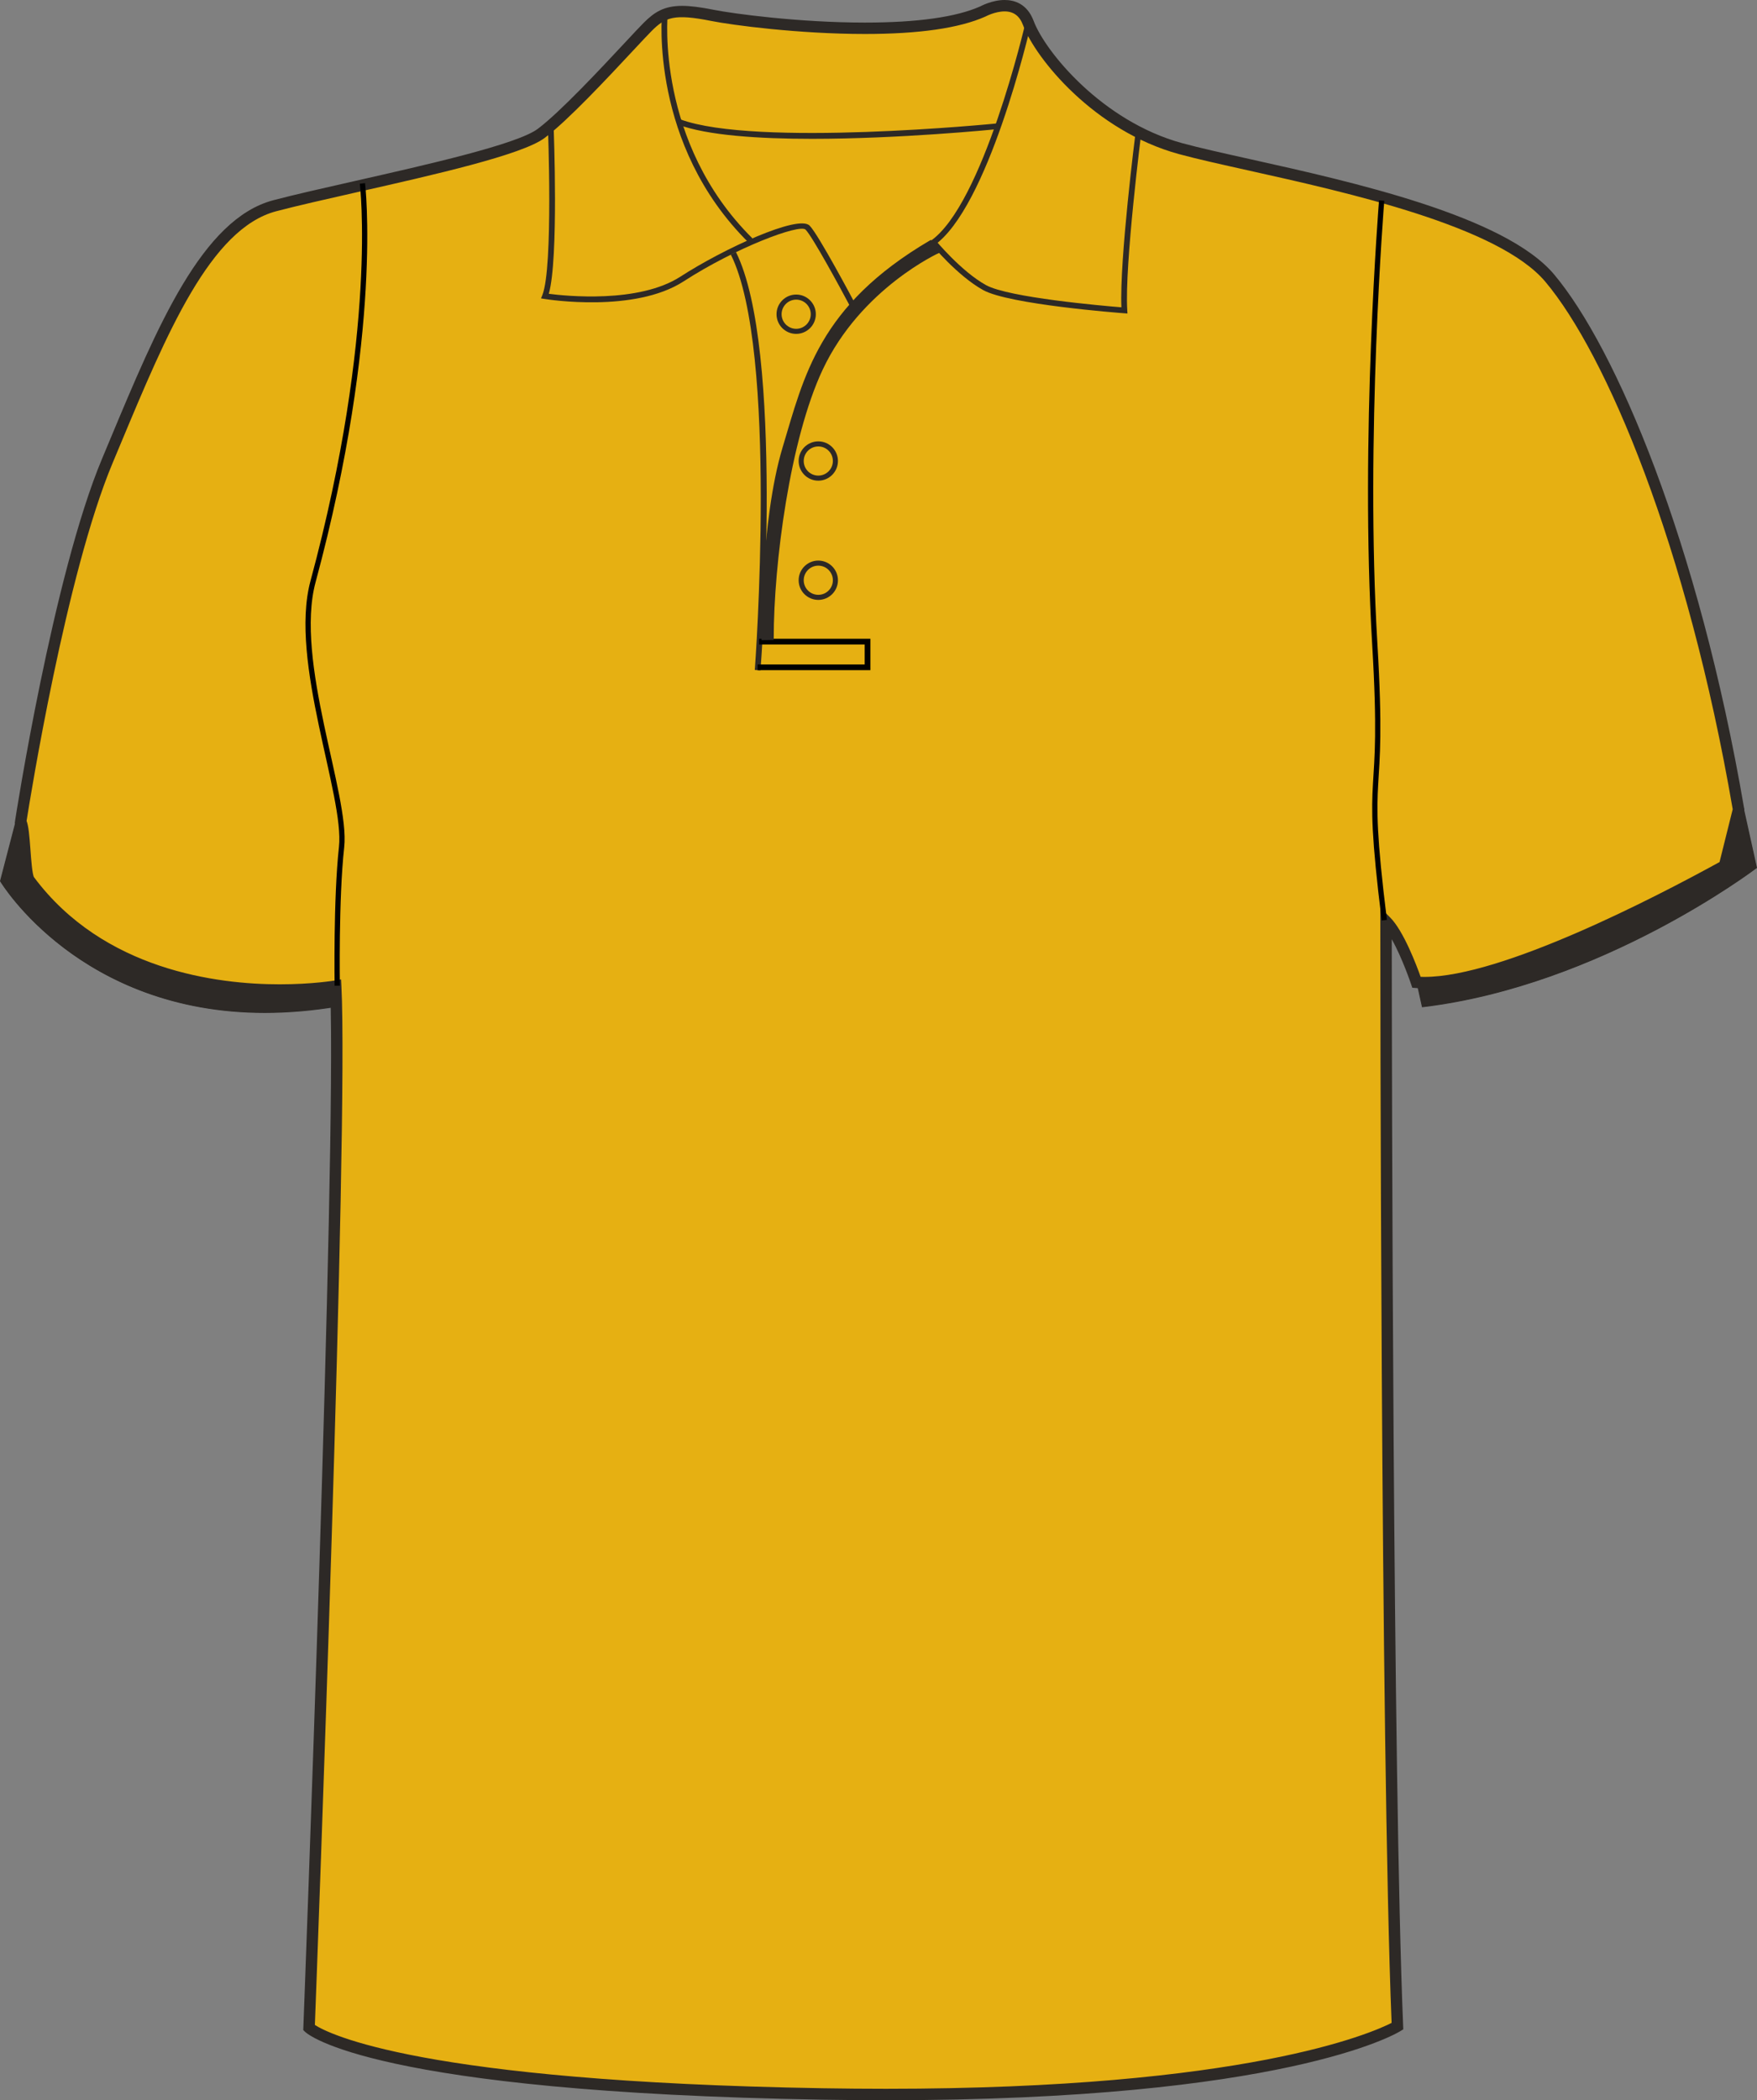 <svg preserveAspectRatio="xMidYMid meet"  xmlns="http://www.w3.org/2000/svg" xmlns:xlink="http://www.w3.org/1999/xlink" version="1.1" x="0px" y="0px" width="669.497px" height="799.998px" viewbox="0 0 669.497 799.998" enable-background="new 0 0 669.497 799.998" xml:space="preserve" class="svg0" style="height: 800px;"><rect width="100%" height="100%" fill="#808080" stroke="none"/>   <g id="Layer_1"> 	<g id="front"> 		<path id="primary" fill="#e6b012" d="M127.917,376.726c0,0-82.176,12.005-117.423-43.15c0,0-4.011-11.164-2.417-20.521    c5.281-31.012,18.35-101.91,32.833-136.442c18.852-44.954,36.251-89.912,63.806-97.16c27.554-7.25,89.909-18.85,101.508-27.549    c11.601-8.702,34.801-34.804,40.603-40.603c5.801-5.802,10.154-7.255,24.652-4.353c14.501,2.9,76.856,10.154,102.959-1.449    c0,0,13.054-7.25,17.402,4.35c4.35,11.601,26.103,39.153,58.002,47.853c31.904,8.702,117.451,21.751,140.66,49.303    c23.207,27.552,54.559,99.83,71.957,201.337c0,0-1.359,18.955-5.35,21.174c-21.029,11.7-86.883,48.195-117.357,45.756    c0,0-5.807-17.398-11.605-23.2c0,0,0,316.418,4.35,420.829c0,0-46.399,28.709-218.959,25.811    c-172.563-2.9-195.766-25.232-195.766-25.232S130.818,433.284,127.917,376.726z" class="primary" stroke="#e6b012" stroke-width="1px"></path> 		<path d="M100.902,385.844c-70.38,0-100.465-49.477-100.763-49.976L0,335.633l7.339-28.201l0.214,4.247    c0.006,0.13,0.695,13.078,4.527,23.302c3.891,10.373,31.363,29.126,53.446,36.49c12.648,4.216,30.876,5.101,43.938,5.101    c10.365,0,18.064-0.559,18.141-0.563l0.633-0.047l0.783,7.44l-0.606,0.103C119.024,385.055,109.766,385.844,100.902,385.844z     M1.406,335.427c2.29,3.64,32.335,49.109,99.496,49.109c8.6,0,17.579-0.75,26.693-2.226l-0.522-4.963    c-2.048,0.132-8.893,0.524-17.604,0.524c-13.158,0-31.538-0.896-44.352-5.167c-22.37-7.457-50.26-26.613-54.254-37.268    c-2.616-6.976-3.794-15.177-4.287-19.871L1.406,335.427z" fill="#2D2926" stroke-width="2px"></path> 		<g id="secondary" class="secondary" fill="#2D2926" stroke="#2D2926" stroke-width="1px"> 			<path fill="#2D2926" d="M6.904,311.71l-6.201,23.825c0,0,36.879,62.335,127.608,47.323l-0.652-6.2c0,0-39.816,2.938-62.335-4.569     c-22.52-7.507-49.935-26.436-53.85-36.879C7.556,324.764,6.904,311.71,6.904,311.71z" class="secondary" stroke="#2D2926" stroke-width="1px"></path> 			<path fill="#2D2926" d="M663.764,307.684l5.004,22.628c0,0-58.088,44.386-126.408,52.654l-1.738-7.833     c0,0,31.33-3.917,63.967-18.276c32.637-14.36,53.084-26.545,53.084-26.545L663.764,307.684z" class="secondary" stroke="#2D2926" stroke-width="1px"></path> 		</g> 		<path d="M541.85,383.684l-2.02-9.109l0.709-0.089c0.311-0.04,31.615-4.073,63.785-18.227    c30.404-13.378,50.457-25.005,52.793-26.375l6.713-24.941l5.668,25.634l-0.332,0.253c-0.58,0.444-59.016,44.588-126.725,52.782    L541.85,383.684z M541.408,375.684l1.459,6.563c64.467-8.007,120.357-48.624,125.174-52.207l-4.336-19.616l-5.473,20.311    l-0.225,0.135c-0.205,0.122-20.859,12.371-53.16,26.582C575.194,370.502,546.264,374.996,541.408,375.684z" fill="#2D2926" stroke-width="2px"></path> 		<g id="Layer_4"> 			<path fill="none" stroke="#FFFFFF" stroke-width="2px" stroke-miterlimit="10" d="M524.158,295.519"></path> 			<path d="M309.433,52.883c-20.313,0-39.933-1.293-51.022-5.4l0.754-2.039c28.798,10.663,119.86,1.663,120.781,1.569l0.219,2.165     C377.824,49.41,342.713,52.883,309.433,52.883z" fill="#2D2926" stroke-width="2px"></path> 		</g> 		<path d="M337.567,799.998c-7.833,0-15.933-0.068-24.073-0.205c-171.451-2.883-196.265-24.9-197.238-25.838l-0.703-0.676    l0.037-0.975c0.127-3.355,12.673-331.775,10.262-394.164c-3.437,0.45-10.29,1.157-19.277,1.157    c-24.413,0-69.491-5.53-97.115-42.571c-1.323-1.776-1.694-5.981-2.189-12.696c-0.263-3.525-0.653-8.849-1.251-9.901l-0.374-0.656    l0.092-0.785c0.143-0.927,14.436-93.319,33.173-138.002l2.984-7.138c18.07-43.273,35.138-84.144,62.272-91.282    c8.049-2.12,19.123-4.621,30.845-7.271c27.646-6.251,62.06-14.026,69.909-19.916c8.549-6.413,23.958-22.922,33.164-32.788    c3.201-3.431,5.729-6.141,7.205-7.616c4.081-4.081,7.783-6.442,14.647-6.442c3.076,0,6.881,0.476,11.971,1.494    c7.626,1.525,32.732,4.873,57.657,4.873c19.973,0,34.772-2.077,43.991-6.175C373.568,2.411,377.959,0,382.795,0    c3.686,0,8.604,1.387,11.08,7.998c4.391,11.703,26.143,38.227,56.537,46.52c6.682,1.822,15.717,3.832,26.174,6.159    c38.549,8.576,96.795,21.54,115.58,43.84c23.471,27.874,54.977,101.596,72.436,203.459l0.076,0.45l-5.688,22.848l-0.832,0.459    c-24.426,13.451-84.568,44.744-115.359,44.746c-1.117,0-2.188-0.042-3.225-0.124l-1.436-0.114l-0.455-1.366    c-0.045-0.13-3.385-10.065-7.365-17.106c0.035,46.578,0.4,319.254,4.342,413.953l0.057,1.271l-1.082,0.668    C531.899,774.732,489.303,799.998,337.567,799.998z M119.983,771.324c5.062,3.283,40.021,21.535,193.588,24.117    c8.117,0.135,16.19,0.203,23.997,0.203c137.213,0,185.171-21.268,192.694-25.102c-4.248-104.625-4.297-416.409-4.297-419.561    v-5.25l3.713,3.71c5.162,5.162,10.107,18.302,11.65,22.651c0.484,0.018,0.971,0.027,1.473,0.027    c29.441-0.002,87.787-30.222,112.424-43.75l5.014-20.12c-17.338-100.827-48.338-173.557-71.402-200.94    c-17.834-21.174-75.223-33.944-113.196-42.396c-10.512-2.339-19.594-4.36-26.375-6.208c-32.291-8.809-54.662-36.383-59.467-49.188    c-1.305-3.483-3.598-5.174-7.012-5.174c-3.658,0-7.262,1.945-7.297,1.963c-9.951,4.434-25.349,6.637-45.932,6.637    c-25.247,0-50.75-3.404-58.512-4.956c-14.133-2.825-17.501-1.428-22.688,3.757c-1.42,1.421-3.927,4.107-7.101,7.506    c-9.904,10.613-24.876,26.654-33.731,33.3c-8.599,6.448-42.049,14.009-71.563,20.678c-11.684,2.642-22.721,5.135-30.699,7.235    c-25.054,6.592-41.721,46.503-59.363,88.752l-2.99,7.146C25.197,218.611,11.428,304.424,10.128,312.7    c0.774,2.03,1.076,5.65,1.474,11.002c0.273,3.721,0.691,9.342,1.359,10.443c26.471,35.494,70.012,40.795,93.611,40.795    c12.462,0,20.887-1.438,20.972-1.451l2.417-0.421l0.126,2.452C132.879,429.895,120.813,749.492,119.983,771.324z" fill="#2D2926" stroke-width="2px"></path> 		<path d="M323.821,116.51c-3.814-7.201-14.278-26.456-16.861-29.038c-2.263-2.256-26.553,6.816-46.494,19.72    c-18.624,12.052-51.573,6.911-52.968,6.687l-1.342-0.217l0.503-1.261c4.215-10.538,2.12-64.266,2.1-64.809l2.172-0.085    c0.086,2.15,1.995,51.126-1.814,64.403c6.28,0.82,34.245,3.757,50.167-6.543c16.396-10.607,44.918-23.73,49.212-19.43    c3.34,3.34,16.679,28.488,17.246,29.559L323.821,116.51z" fill="#2D2926" stroke-width="2px"></path> 		<path d="M285.213,92.37c-37.718-37.324-32.997-86.852-32.944-87.348l2.161,0.227c-0.05,0.486-4.646,49.007,32.311,85.575    L285.213,92.37z" fill="#2D2926" stroke-width="2px"></path> 		<path d="M289.783,255.361l-2.17-0.165c0.093-1.214,9.009-121.933-9.133-158.219l1.945-0.974    C298.837,132.828,290.159,250.374,289.783,255.361z" fill="#2D2926" stroke-width="2px"></path> 		<path d="M355.746,93.617l-1.229-1.795c20.074-13.739,36.103-82.617,36.261-83.309l2.12,0.488    C392.24,11.868,376.522,79.401,355.746,93.617z" fill="#2D2926" stroke-width="2px"></path> 		<path d="M429.612,119.422l-1.246-0.094c-1.785-0.133-43.855-3.344-53.738-8.833c-9.855-5.478-19.484-17.169-19.889-17.666    l1.686-1.375c0.096,0.117,9.773,11.866,19.264,17.138c8.56,4.757,44.482,7.888,51.613,8.47c-0.729-18.311,5.25-65.432,5.51-67.474    l2.158,0.274c-0.065,0.51-6.502,51.213-5.432,68.312L429.612,119.422z" fill="#2D2926" stroke-width="2px"></path> 		<path fill="none" stroke="#010101" stroke-width="2px" stroke-miterlimit="10" d="M279.451,96.49"></path> 		<polygon points="331.656,255.277 288.67,255.277 288.67,253.102 329.482,253.102 329.482,245.49 289.24,245.49 289.24,243.314     331.656,243.314   "></polygon> 		<path d="M311.809,228.51c-4.129,0-7.488-3.359-7.488-7.487c0-4.13,3.359-7.491,7.488-7.491c4.127,0,7.486,3.361,7.486,7.491    C319.293,225.153,315.936,228.51,311.809,228.51z M311.809,215.467c-3.063,0-5.556,2.492-5.556,5.556    c0,3.063,2.491,5.553,5.556,5.553c3.063,0,5.553-2.491,5.553-5.553C317.362,217.959,314.871,215.467,311.809,215.467z" fill="#2D2926" stroke-width="2px"></path> 		<path d="M311.809,183.099c-4.129,0-7.488-3.36-7.488-7.491c0-4.128,3.359-7.488,7.488-7.488c4.127,0,7.486,3.36,7.486,7.488    C319.293,179.739,315.936,183.099,311.809,183.099z M311.809,170.055c-3.063,0-5.556,2.491-5.556,5.553    c0,3.065,2.491,5.556,5.556,5.556c3.063,0,5.553-2.494,5.553-5.556S314.871,170.055,311.809,170.055z" fill="#2D2926" stroke-width="2px"></path> 		<path d="M303.38,127.179c-4.131,0-7.488-3.36-7.488-7.491c0-4.128,3.359-7.489,7.488-7.489c4.126,0,7.487,3.361,7.487,7.489    C310.865,123.819,307.507,127.179,303.38,127.179z M303.38,114.135c-3.063,0-5.558,2.491-5.558,5.554    c0,3.064,2.494,5.556,5.558,5.556c3.063,0,5.554-2.494,5.554-5.556S306.443,114.135,303.38,114.135z" fill="#2D2926" stroke-width="2px"></path> 		<path id="secondary_1_" fill="#2D2926" d="M357.744,95.822c0,0-30.026,13.545-44.712,44.767    c-12.512,26.595-18.712,73.975-18.712,102.695l-3.646,0.055c0,0-0.49-44.55,7.998-72.724    c8.174-27.143,13.707-53.795,55.917-78.599L357.744,95.822z" class="secondary" stroke="#2D2926" stroke-width="1px"></path> 		<path fill="none" stroke="#000000" stroke-width="2px" stroke-miterlimit="10" d="M138.102,69.874    c0,0,6.919,56.309-18.822,151.657c-8.18,30.305,13.054,81.57,10.877,101.147c-2.175,19.577-1.652,52.805-1.652,52.805"></path> 		<path fill="none" stroke="#000000" stroke-width="2px" stroke-miterlimit="10" d="M527.485,350.512    c-7.973-64.17,0.314-39.341-3.623-105.055c-4.717-78.669,2.611-169.056,2.611-169.056"></path> 		 	</g> </g> <filter xmlns="http://www.w3.org/2000/svg" id="linear"><feColorMatrix type="matrix" values="0 -1 0 0 0               0 -1 0 0 0               0 -1 0 0 0               0 -1 0 0.9 0 "/></filter></svg>